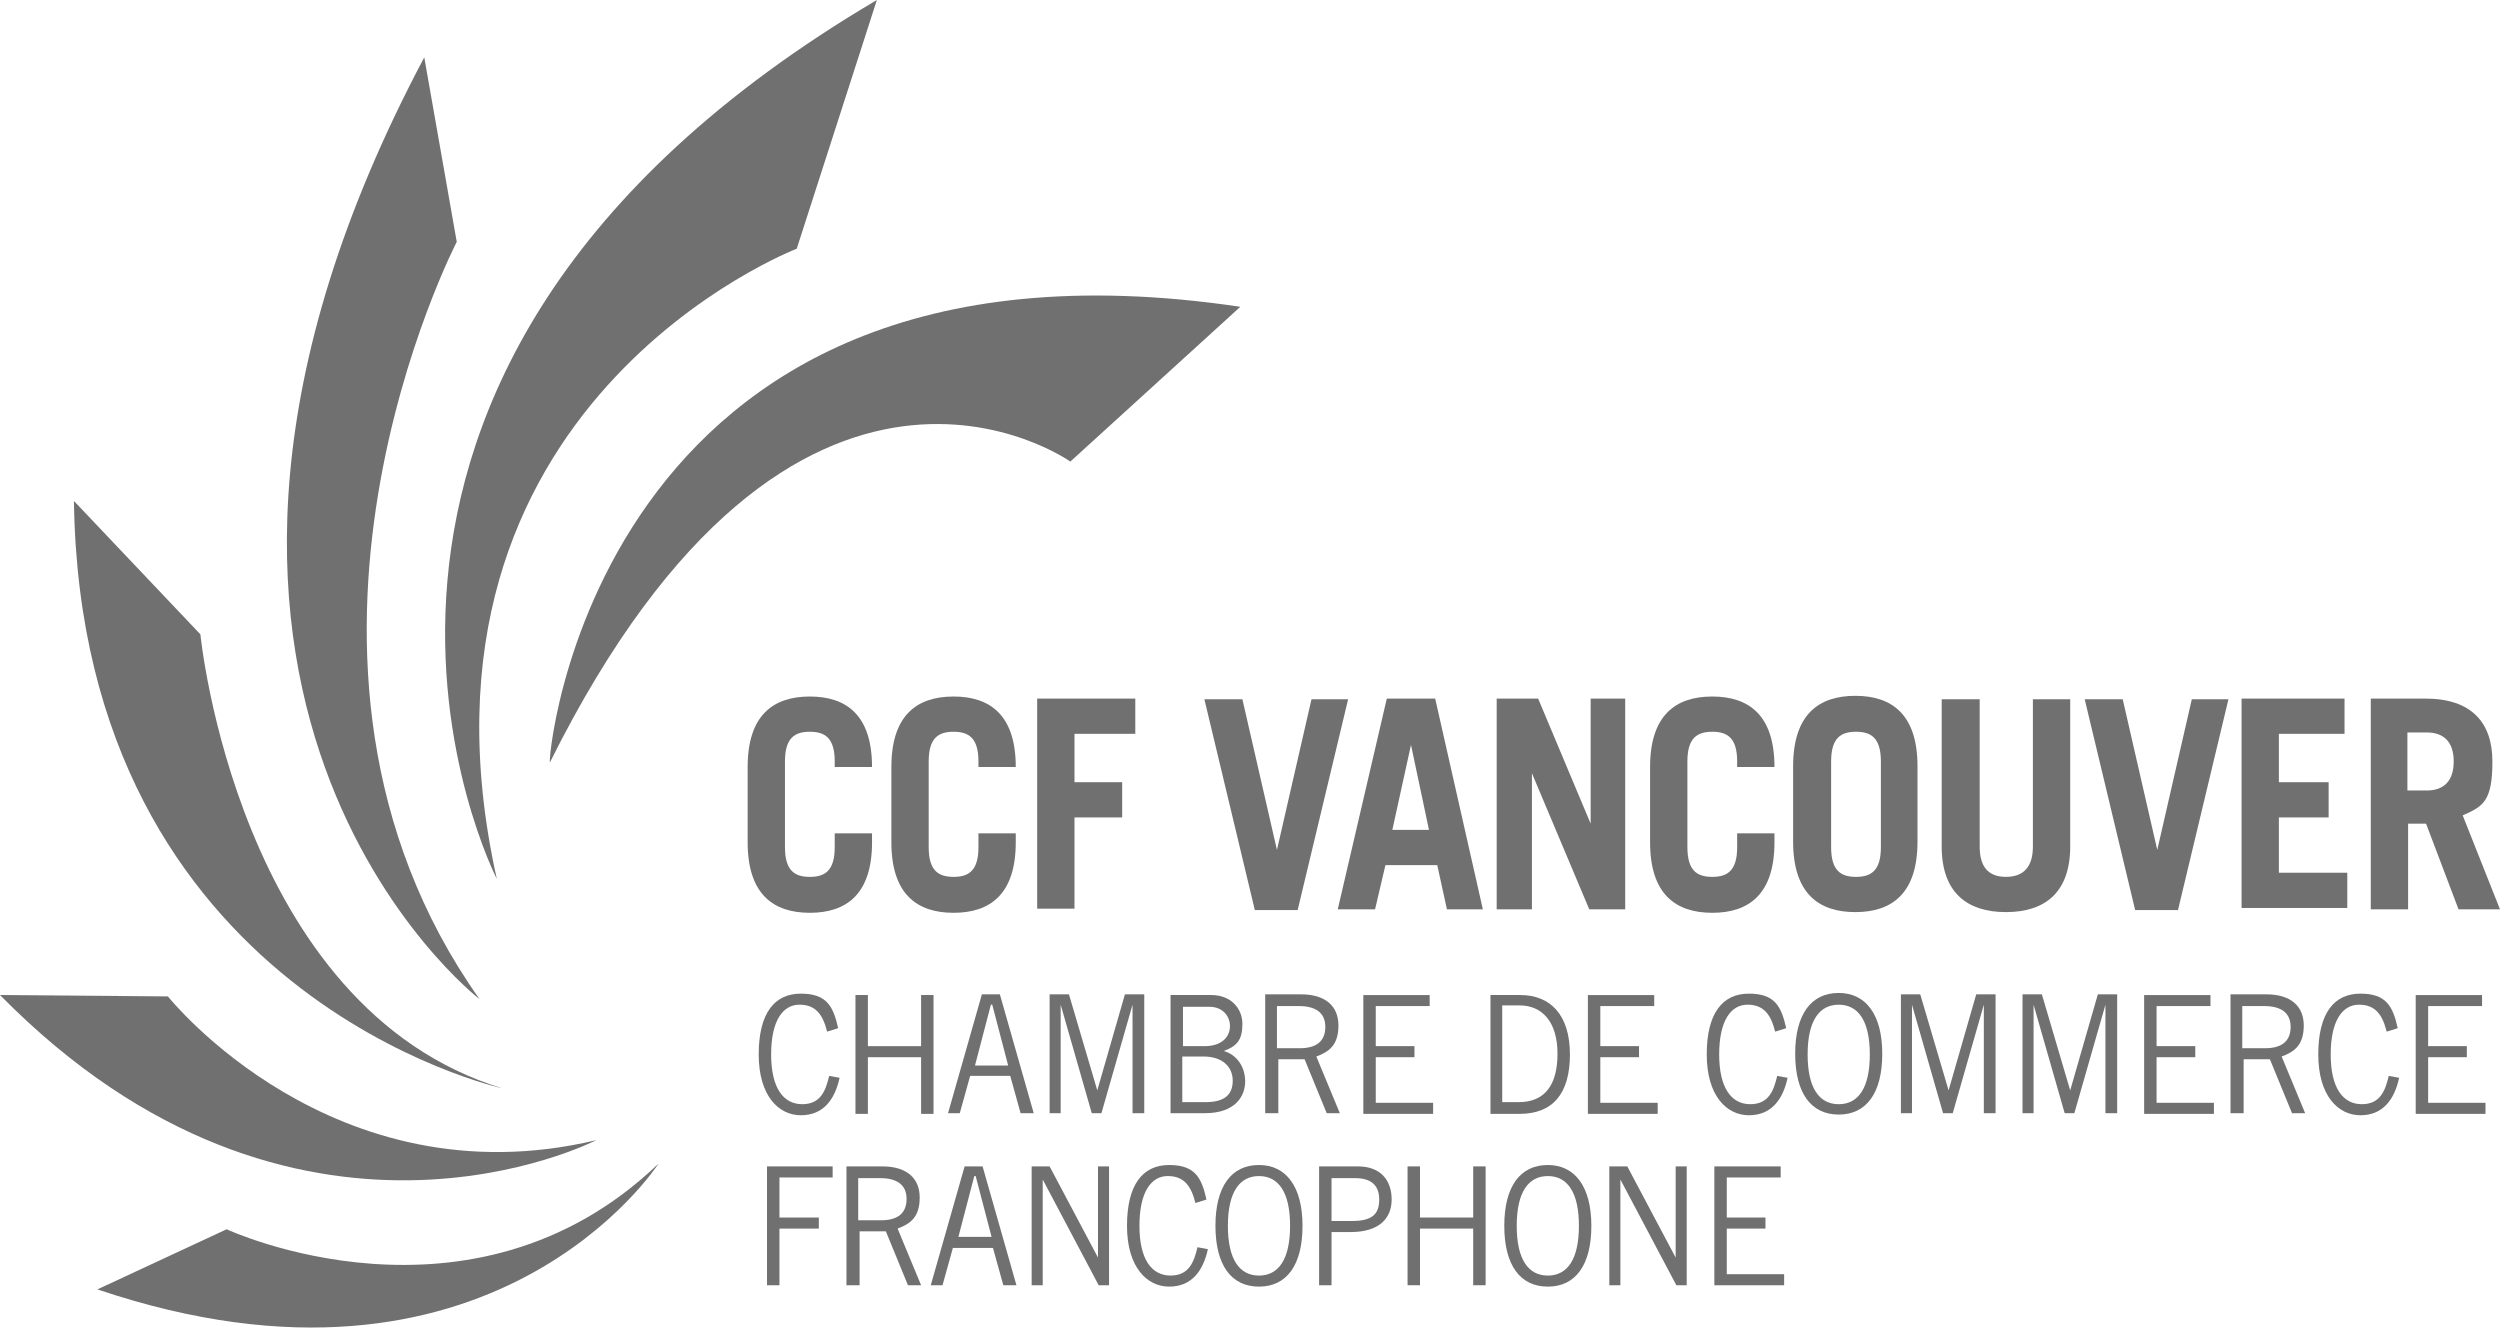 <?xml version="1.0" encoding="UTF-8"?>
<svg id="Layer_1" xmlns="http://www.w3.org/2000/svg" version="1.1" viewBox="0 0 359.659 190.984">
  <!-- Generator: Adobe Illustrator 29.4.0, SVG Export Plug-In . SVG Version: 2.1.0 Build 152)  -->
  <defs>
    <style>
      .st0 {
        fill: #707070;
      }
    </style>
  </defs>
  <path class="st0" d="M94.736,167.404s-23.957,37.278-80.72,18.092l18.589-8.649s35.191,16.402,62.13-9.444"/>
  <path class="st0" d="M85.789,164.024S42.547,186.39,0,143.148l24.156.199s23.659,29.723,61.633,20.677Z"/>
  <path class="st0" d="M72.27,156.568s-60.639-13.221-61.633-84.497l18.192,19.186s5.269,53.68,43.441,65.311"/>
  <path class="st0" d="M68.989,143.744S12.327,100.005,61.037,8.251l4.672,26.542s-31.214,60.241,3.28,108.951"/>
  <path class="st0" d="M71.475,126.447S34.296,54.178,126.149,0l-11.531,35.787s-58.353,22.367-43.143,90.66"/>
  <path class="st0" d="M79.129,109.647c-.596,1.988,5.269-79.527,99.309-65.51l-24.454,22.267s-39.366-27.934-74.854,43.243"/>
  <g>
    <path class="st0" d="M112.928,121.875c0,3.38,1.392,4.275,3.579,4.275s3.579-.895,3.579-4.275v-1.988h5.368v1.292c0,7.456-3.678,10.14-8.947,10.14s-8.947-2.684-8.947-10.14v-10.835c0-7.456,3.678-10.14,8.947-10.14s8.947,2.684,8.947,10.14h-5.368v-.795c0-3.38-1.392-4.275-3.579-4.275s-3.579.895-3.579,4.275v12.327Z"/>
    <path class="st0" d="M133.605,121.875c0,3.38,1.392,4.275,3.579,4.275s3.579-.895,3.579-4.275v-1.988h5.368v1.292c0,7.456-3.678,10.14-8.947,10.14s-8.947-2.684-8.947-10.14v-10.835c0-7.456,3.678-10.14,8.947-10.14s8.947,2.684,8.947,10.14h-5.368v-.795c0-3.38-1.392-4.275-3.579-4.275s-3.579.895-3.579,4.275v12.327Z"/>
    <path class="st0" d="M149.212,130.821v-30.32h14.116v5.07h-8.748v6.959h6.859v5.07h-6.859v13.122h-5.368v.099Z"/>
    <path class="st0" d="M173.368,100.601h5.368l4.97,21.671h0l4.97-21.671h5.269l-7.257,30.32h-6.163l-7.257-30.32h.099Z"/>
    <path class="st0" d="M192.454,130.821l7.058-30.32h6.959l6.859,30.32h-5.169l-1.392-6.362h-7.456l-1.491,6.362h-5.368ZM200.208,119.389h5.368l-2.585-12.227h0l-2.684,12.227h-.099Z"/>
    <path class="st0" d="M215.318,130.821v-30.32h5.964l7.555,17.993h0v-17.993h4.97v30.32h-5.169l-8.251-19.583h0v19.583h-5.07Z"/>
    <path class="st0" d="M242.755,121.875c0,3.38,1.392,4.275,3.579,4.275s3.579-.895,3.579-4.275v-1.988h5.368v1.292c0,7.456-3.678,10.14-8.947,10.14s-8.947-2.684-8.947-10.14v-10.835c0-7.456,3.678-10.14,8.947-10.14s8.947,2.684,8.947,10.14h-5.368v-.795c0-3.38-1.392-4.275-3.579-4.275s-3.579.895-3.579,4.275v12.327Z"/>
    <path class="st0" d="M257.965,110.244c0-7.456,3.678-10.14,8.947-10.14s8.947,2.684,8.947,10.14v10.835c0,7.456-3.678,10.14-8.947,10.14s-8.947-2.684-8.947-10.14v-10.835ZM263.432,121.875c0,3.38,1.392,4.275,3.579,4.275s3.579-.895,3.579-4.275v-12.327c0-3.38-1.392-4.275-3.579-4.275s-3.579.895-3.579,4.275v12.327Z"/>
    <path class="st0" d="M284.805,100.601v21.174c0,2.883,1.193,4.374,3.778,4.374s3.877-1.491,3.877-4.374v-21.174h5.368v21.174c0,6.66-3.678,9.444-9.245,9.444s-9.245-2.783-9.245-9.444v-21.174h5.467Z"/>
    <path class="st0" d="M300.014,100.601h5.368l4.97,21.671h0l4.97-21.671h5.269l-7.257,30.32h-6.163l-7.257-30.32h.099Z"/>
    <path class="st0" d="M322.48,130.821v-30.32h14.812v5.07h-9.444v6.959h7.157v5.07h-7.157v7.953h9.841v5.07h-15.209v.199Z"/>
    <path class="st0" d="M353.695,130.821l-4.672-12.327h-2.585v12.327h-5.368v-30.32h7.853c6.561,0,9.643,3.38,9.643,9.046s-1.292,6.462-4.275,7.754l5.368,13.52h-5.766l-.199-0ZM346.338,113.723h2.783c2.386,0,3.877-1.292,3.877-4.175s-1.491-4.175-3.877-4.175h-2.783v8.35Z"/>
  </g>
  <g>
    <path class="st0" d="M120.781,155.077c-.696,3.181-2.386,5.368-5.567,5.368s-6.064-2.783-6.064-8.748,2.286-8.748,6.064-8.748,4.672,1.889,5.368,4.97l-1.591.497c-.596-2.386-1.591-3.877-3.976-3.877s-4.076,2.286-4.076,7.157,1.789,7.157,4.473,7.157,3.38-1.988,3.877-4.076l1.591.298-.099 0Z"/>
    <path class="st0" d="M134.301,143.148v17.098h-1.789v-8.151h-7.654v8.151h-1.789v-17.098h1.789v7.356h7.654v-7.356h1.789Z"/>
    <path class="st0" d="M136.388,160.147l4.871-17.098h2.585l4.871,17.098h-1.889l-1.491-5.368h-5.766l-1.491,5.368h-1.889.199ZM140.166,153.288h4.871l-2.286-8.748h-.199l-2.286,8.748h-.099Z"/>
    <path class="st0" d="M162.93,160.147v-15.607h0l-4.473,15.607h-1.392l-4.473-15.607h0v15.607h-1.591v-17.098h2.783l4.076,13.818h0l3.976-13.818h2.783v17.098h-1.69Z"/>
    <path class="st0" d="M168.398,143.148h5.865c2.783,0,4.473,1.889,4.473,4.175s-.795,3.181-2.684,3.877h0c1.789.497,3.082,2.187,3.082,4.374s-1.491,4.573-5.766,4.573h-4.97v-17.098.099ZM170.187,150.504h3.082c2.684,0,3.678-1.491,3.678-2.883s-.994-2.783-2.982-2.783h-3.778v5.766-.099ZM170.187,158.556h3.28c2.585,0,3.877-.994,3.877-3.082s-1.591-3.479-4.175-3.479h-3.082v6.561h.099Z"/>
    <path class="st0" d="M182.017,160.147v-17.098h5.169c3.479,0,5.368,1.69,5.368,4.473s-1.292,3.778-3.181,4.473l3.38,8.151h-1.889l-3.181-7.754h-3.778v7.754h-1.889ZM183.806,150.802h3.181c2.386,0,3.678-.994,3.678-3.082s-1.491-2.982-3.778-2.982h-3.181v6.064h.099Z"/>
    <path class="st0" d="M205.676,143.148v1.591h-7.754v5.766h5.567v1.591h-5.567v6.561h8.251v1.591h-10.04v-17.098h9.543v-0Z"/>
    <path class="st0" d="M214.424,143.148h4.275c4.374,0,7.157,2.883,7.157,8.549s-2.485,8.549-7.257,8.549h-4.175v-17.098ZM216.114,158.556h2.386c3.678,0,5.567-2.386,5.567-6.959s-2.187-6.959-5.467-6.959h-2.485v13.917Z"/>
    <path class="st0" d="M237.983,143.148v1.591h-7.754v5.766h5.567v1.591h-5.567v6.561h8.251v1.591h-10.04v-17.098h9.543v-0Z"/>
    <path class="st0" d="M257.169,155.077c-.696,3.181-2.386,5.368-5.567,5.368s-6.064-2.783-6.064-8.748,2.286-8.748,6.064-8.748,4.672,1.889,5.368,4.97l-1.591.497c-.596-2.386-1.591-3.877-3.976-3.877s-4.076,2.286-4.076,7.157,1.789,7.157,4.473,7.157,3.38-1.988,3.877-4.076l1.591.298-.099 0Z"/>
    <path class="st0" d="M264.525,142.85c3.877,0,6.263,3.082,6.263,8.748s-2.286,8.748-6.263,8.748-6.263-3.082-6.263-8.748,2.286-8.748,6.263-8.748ZM264.525,158.854c2.783,0,4.473-2.286,4.473-7.157s-1.69-7.157-4.473-7.157-4.473,2.286-4.473,7.157,1.69,7.157,4.473,7.157Z"/>
    <path class="st0" d="M285.401,160.147v-15.607h0l-4.473,15.607h-1.392l-4.473-15.607h0v15.607h-1.591v-17.098h2.783l4.076,13.818h0l3.976-13.818h2.783v17.098h-1.69Z"/>
    <path class="st0" d="M302.897,160.147v-15.607h0l-4.473,15.607h-1.392l-4.473-15.607h0v15.607h-1.591v-17.098h2.783l4.076,13.818h0l3.976-13.818h2.783v17.098h-1.69Z"/>
    <path class="st0" d="M318.007,143.148v1.591h-7.754v5.766h5.567v1.591h-5.567v6.561h8.251v1.591h-10.04v-17.098h9.543v-0Z"/>
    <path class="st0" d="M320.89,160.147v-17.098h5.169c3.479,0,5.368,1.69,5.368,4.473s-1.292,3.778-3.181,4.473l3.38,8.151h-1.889l-3.181-7.754h-3.778v7.754h-1.889ZM322.679,150.802h3.181c2.386,0,3.678-.994,3.678-3.082s-1.491-2.982-3.778-2.982h-3.181v6.064h.099Z"/>
    <path class="st0" d="M345.146,155.077c-.696,3.181-2.386,5.368-5.567,5.368s-6.064-2.783-6.064-8.748,2.286-8.748,6.064-8.748,4.672,1.889,5.368,4.97l-1.591.497c-.596-2.386-1.591-3.877-3.976-3.877s-4.076,2.286-4.076,7.157,1.789,7.157,4.473,7.157,3.38-1.988,3.877-4.076l1.591.298-.099 0Z"/>
    <path class="st0" d="M357.075,143.148v1.591h-7.754v5.766h5.567v1.591h-5.567v6.561h8.251v1.591h-10.04v-17.098h9.543v-0Z"/>
    <path class="st0" d="M119.787,167.801v1.591h-7.654v5.766h5.666v1.591h-5.666v8.151h-1.789v-17.098h9.444v-0Z"/>
    <path class="st0" d="M121.775,184.899v-17.098h5.169c3.479,0,5.368,1.69,5.368,4.473s-1.292,3.778-3.181,4.473l3.38,8.151h-1.889l-3.181-7.754h-3.778v7.754h-1.889ZM123.565,175.555h3.181c2.386,0,3.678-.994,3.678-3.082s-1.491-2.982-3.778-2.982h-3.181v6.064h.099Z"/>
    <path class="st0" d="M133.903,184.899l4.871-17.098h2.585l4.871,17.098h-1.889l-1.491-5.368h-5.766l-1.491,5.368h-1.889.199ZM137.78,177.941h4.871l-2.286-8.748h-.199l-2.286,8.748h-.099Z"/>
    <path class="st0" d="M148.417,184.899v-17.098h2.585l6.959,13.122h0v-13.122h1.591v17.098h-1.491l-8.052-15.209h0v15.209h-1.591Z"/>
    <path class="st0" d="M173.766,179.73c-.696,3.181-2.386,5.368-5.567,5.368s-6.064-2.783-6.064-8.748,2.286-8.748,6.064-8.748,4.672,1.889,5.368,4.97l-1.591.497c-.596-2.386-1.591-3.877-3.976-3.877s-4.076,2.286-4.076,7.157,1.789,7.157,4.473,7.157,3.38-1.988,3.877-4.076l1.591.298-.099 0Z"/>
    <path class="st0" d="M181.122,167.602c3.877,0,6.263,3.082,6.263,8.748s-2.286,8.748-6.263,8.748-6.263-3.082-6.263-8.748,2.286-8.748,6.263-8.748ZM181.122,183.508c2.783,0,4.473-2.286,4.473-7.157s-1.69-7.157-4.473-7.157-4.473,2.286-4.473,7.157,1.69,7.157,4.473,7.157Z"/>
    <path class="st0" d="M189.77,184.899v-17.098h5.567c3.38,0,4.871,2.088,4.871,4.772s-1.789,4.672-5.865,4.672h-2.783v7.654h-1.789ZM191.56,175.654h2.982c2.982,0,3.877-1.093,3.877-3.082s-1.093-3.082-3.479-3.082h-3.38v6.263-.099Z"/>
    <path class="st0" d="M213.728,167.801v17.098h-1.789v-8.151h-7.654v8.151h-1.789v-17.098h1.789v7.356h7.654v-7.356h1.789Z"/>
    <path class="st0" d="M222.675,167.602c3.877,0,6.263,3.082,6.263,8.748s-2.286,8.748-6.263,8.748-6.263-3.082-6.263-8.748,2.286-8.748,6.263-8.748ZM222.675,183.508c2.783,0,4.473-2.286,4.473-7.157s-1.69-7.157-4.473-7.157-4.473,2.286-4.473,7.157,1.69,7.157,4.473,7.157Z"/>
    <path class="st0" d="M231.522,184.899v-17.098h2.585l6.959,13.122h0v-13.122h1.591v17.098h-1.491l-8.052-15.209h0v15.209h-1.591Z"/>
    <path class="st0" d="M256.175,167.801v1.591h-7.754v5.766h5.567v1.591h-5.567v6.561h8.251v1.591h-10.04v-17.098h9.543v-0Z"/>
  </g>
</svg>